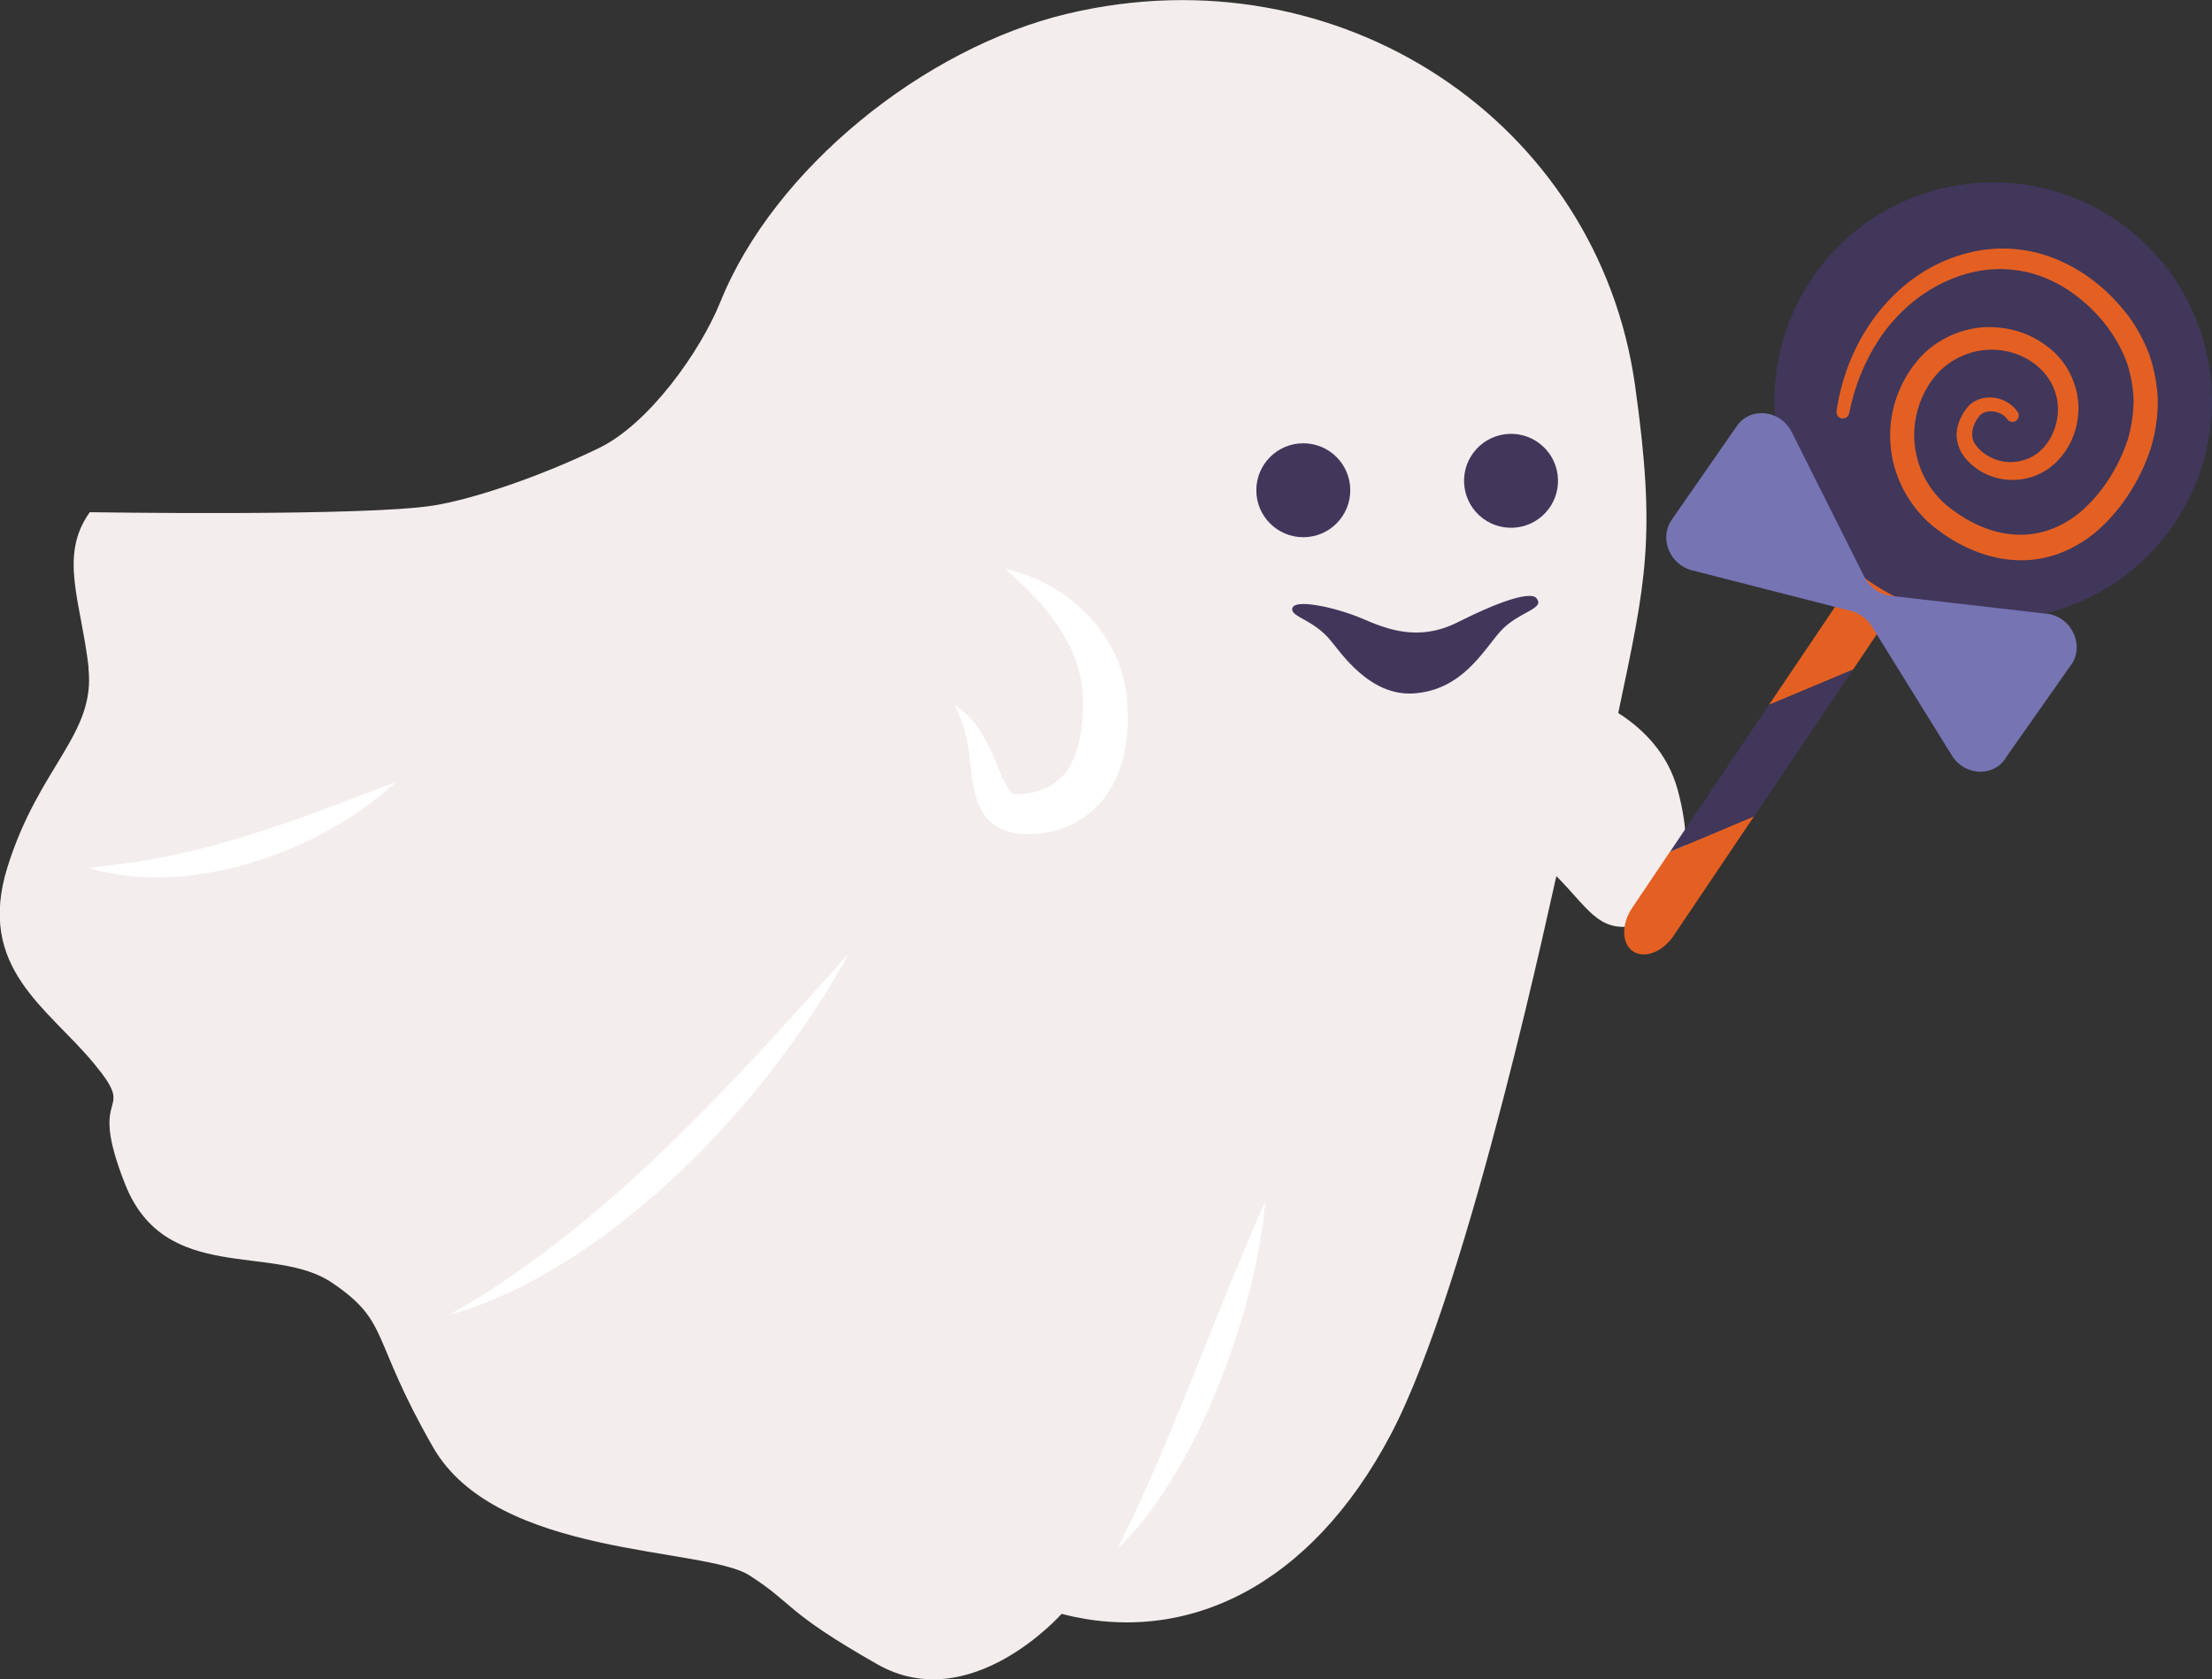 <?xml version="1.0" encoding="UTF-8"?>
<svg id="_レイヤー_1" data-name="レイヤー 1" xmlns="http://www.w3.org/2000/svg" viewBox="0 0 159.15 120.84">
  <rect x="0" y="0" width="159.15" height="120.84" fill="#333333" stroke="none"/>
  <defs>
    <style>
      .cls-1 {
        fill: #7774b4;
      }

      .cls-2 {
        fill: #f3eeed;
      }

      .cls-3 {
        fill: #fff;
      }

      .cls-4 {
        fill: #e46022;
      }

      .cls-5 {
        fill: #40375b;
      }
    </style>
  </defs>
  <g>
    <path class="cls-2" d="M6.38,48.07c-.55-4.78-2.17-8.08.08-11.21,0,0,19.89.32,24.78-.49,2.87-.47,7.67-2.09,11.88-4.14,3.55-1.73,7.25-6.88,8.72-10.53,3.85-9.54,14.64-18.27,24.99-20.72,19.54-4.63,38.15,7.77,40.81,26.76,1.54,10.95.78,14.11-1.21,23.57,1.77,1.13,3.57,2.89,4.28,5.54,1.6,5.93-.25,9.27-3.15,9.78-2.57.45-3.31-1.3-5.58-3.58-.08.12-6.14,29.21-11.91,40.17-5.77,10.96-14.74,15.24-23.69,12.92,0,0-6.57,7.44-13.27,3.62-6.7-3.81-5.94-4.31-9.19-6.39-3.25-2.08-18.19-1.25-22.76-9.22-4.57-7.97-3.06-8.98-7.27-11.84-4.21-2.86-12,.17-14.88-7.07-2.88-7.24,1.05-4.72-2.27-8.73-3.32-4.01-8.47-6.85-6.2-14.12,2.27-7.27,6.36-9.54,5.82-14.32Z"/>
    <path class="cls-3" d="M91.03,86.44c-.4,4.58-1.7,9.04-3.37,13.31-1.46,3.59-3.29,7.09-5.76,10.1-.48.53-.98,1.08-1.48,1.58,3.99-8.03,6.98-16.8,10.62-24.99h0Z"/>
    <path class="cls-3" d="M61.06,68.63c-5.42,9.98-15.64,21.04-26.36,25.21-.77.3-1.56.55-2.35.77.88-.52,1.77-1.03,2.63-1.57,10.1-6.5,18.11-15.53,26.08-24.41h0Z"/>
    <path class="cls-3" d="M28.47,56.28c-5.35,5.02-14.93,8.38-22.12,6.17.99-.12,1.95-.21,2.91-.35,6.69-.94,12.92-3.4,19.21-5.82h0Z"/>
    <g>
      <circle class="cls-5" cx="93.77" cy="35.28" r="3.38"/>
      <circle class="cls-5" cx="108.72" cy="34.6" r="3.38" transform="translate(9.51 90.95) rotate(-47.25)"/>
      <path class="cls-5" d="M110.55,43.07s-.23-1.02-5.65,1.7c-2.85,1.44-5.13.5-6.93-.27-1.8-.77-5.05-1.52-5-.63.03.54,1.5.75,2.69,2.13.75.87,2.85,4.13,6.07,3.9,3.44-.25,4.92-2.98,6.19-4.43,1.26-1.45,3.29-1.63,2.63-2.41Z"/>
    </g>
    <path class="cls-3" d="M72.33,40.94c4.31.91,8.21,4.52,8.71,9.04.28,2.33.05,5.09-1.4,7.18-1.13,1.71-3.2,2.78-5.21,2.85-1.32.08-2.71-.14-3.56-1.3-.86-1.17-.92-2.74-1.09-4.05-.15-1.38-.42-2.72-1.14-3.93,1.32.75,2.14,2.13,2.74,3.48.4.87.7,1.89,1.24,2.64.32.45.66.29,1.11.27,1.42-.14,2.7-.88,3.34-2.15.71-1.39.87-3.03.85-4.71-.1-3.82-2.76-6.87-5.58-9.3h0Z"/>
  </g>
  <g>
    <g>
      <path class="cls-4" d="M117.44,65.32c-.8,1.18-.77,2.59.05,3.14.82.56,2.14.05,2.93-1.13l5.79-8.6-6.05,2.55-2.72,4.04Z"/>
      <polygon class="cls-4" points="127.27 50.73 133.32 48.19 140.43 37.64 134.38 40.18 127.27 50.73"/>
      <polygon class="cls-5" points="120.16 61.29 126.22 58.74 133.32 48.19 127.27 50.73 120.16 61.29"/>
      <path d="M144.72,28.27l-3.23,1.36-7.11,10.55,6.05-2.55,4.63-6.87c.13-.18.51-.76.96-1.62l-1.3-.88Z"/>
    </g>
    <circle class="cls-5" cx="143.41" cy="28.87" r="15.74" transform="translate(35.34 127.46) rotate(-53.76)"/>
    <path class="cls-1" d="M147.26,44.17l-11.21-1.29c-.8-.09-1.52-.6-1.9-1.34l-5.24-10.45c-.8-1.6-2.97-1.84-3.94-.44l-4.69,6.75c-.92,1.32-.16,3.23,1.45,3.64l11.46,2.93c.58.15,1.09.52,1.43,1.02l5.86,9.45c.98,1.47,3.1,1.46,3.91-.02l4.75-6.76c.79-1.44-.21-3.31-1.88-3.5Z"/>
    <g>
      <path class="cls-4" d="M154.36,31.98c.29-1.01.43-2.05.44-3.11-.03-1.05-.22-2.1-.55-3.09-.37-.98-.85-1.92-1.47-2.76-.64-.82-1.34-1.6-2.16-2.23-1.6-1.31-3.58-2.22-5.66-2.4-2.08-.21-4.17.34-5.96,1.35-3.61,2.06-5.83,5.94-6.4,9.91.4-1.98,1.15-3.88,2.26-5.54,1.11-1.66,2.61-3.06,4.35-3.98,1.74-.93,3.74-1.41,5.69-1.17,1.95.21,3.77,1.09,5.26,2.36,1.51,1.26,2.68,2.89,3.33,4.71.3.92.46,1.88.48,2.84-.01.97-.15,1.93-.43,2.86-.59,1.84-1.63,3.58-3,4.94-1.35,1.37-3.18,2.26-5.08,2.26-1.9.03-3.76-.76-5.31-1.92-1.54-1.13-2.58-2.89-2.82-4.79-.26-1.89.29-3.88,1.48-5.37,1.17-1.48,3.11-2.32,5.01-2.13,1.88.16,3.74,1.34,4.41,3.13.71,1.77.13,4-1.41,5.15-.77.56-1.77.81-2.72.66-.94-.14-1.88-.67-2.4-1.48-.54-.83-.2-1.95.45-2.66.73-.66,2.03-.45,2.63.37-.56-.84-1.87-1.16-2.72-.47-.37.38-.63.83-.76,1.34-.14.51-.06,1.08.2,1.54.55.91,1.52,1.49,2.55,1.69,1.04.2,2.15-.03,3.04-.63,1.76-1.25,2.44-3.7,1.69-5.71-.35-1.01-1.04-1.9-1.92-2.5-.86-.62-1.89-1.02-2.95-1.13-2.12-.27-4.36.64-5.7,2.33-1.34,1.65-1.96,3.86-1.69,5.97.26,2.11,1.41,4.11,3.12,5.38,1.65,1.26,3.69,2.16,5.85,2.14,2.17,0,4.23-1.05,5.68-2.55,1.48-1.5,2.55-3.33,3.18-5.33Z"/>
      <path class="cls-4" d="M144.64,17.9c.12,0,.24.02.37.03,2.05.17,4.15,1.06,5.9,2.5.74.58,1.47,1.34,2.23,2.31.62.85,1.14,1.81,1.54,2.88,0,0,0,.01,0,.02.34,1.04.54,2.13.57,3.22,0,0,0,.01,0,.02,0,1.11-.16,2.2-.46,3.23,0,0,0,0,0,.01-.66,2.09-1.8,4-3.29,5.51-1.66,1.7-3.85,2.69-6.01,2.69-2.61.02-4.78-1.2-6.13-2.23-1.79-1.34-3.03-3.47-3.3-5.69-.29-2.25.36-4.55,1.79-6.32,1.43-1.81,3.83-2.79,6.11-2.49,1.13.12,2.23.54,3.16,1.21.96.66,1.71,1.63,2.09,2.72.83,2.25.06,4.87-1.86,6.23-.99.68-2.22.93-3.39.71-1.22-.24-2.26-.93-2.85-1.91-.33-.59-.42-1.28-.25-1.9.16-.59.46-1.11.88-1.54.01-.01.03-.02.04-.03.48-.39,1.1-.55,1.75-.45.67.1,1.28.49,1.64,1.02.14.21.08.49-.12.63-.2.14-.49.09-.63-.11-.22-.31-.6-.52-1.02-.56-.35-.04-.69.05-.92.25-.51.56-.8,1.45-.39,2.08.43.66,1.22,1.14,2.08,1.28.83.13,1.72-.09,2.38-.57,1.34-1,1.89-3.03,1.25-4.61-.57-1.55-2.19-2.69-4.02-2.85-1.72-.18-3.53.59-4.61,1.95-1.11,1.39-1.63,3.27-1.39,5.03.23,1.78,1.19,3.42,2.64,4.48,1.14.86,2.93,1.87,5.03,1.83,1.69,0,3.42-.77,4.76-2.12,1.29-1.28,2.31-2.97,2.89-4.76.25-.86.39-1.78.41-2.72-.02-.92-.18-1.83-.46-2.71-.61-1.7-1.71-3.26-3.19-4.5-1.51-1.29-3.24-2.07-5.02-2.25-1.75-.21-3.67.18-5.42,1.12-1.64.87-3.09,2.19-4.19,3.83-1.04,1.55-1.78,3.36-2.19,5.38-.05.24-.28.4-.53.36-.24-.04-.41-.27-.37-.52.63-4.41,3.11-8.24,6.62-10.25,1.85-1.05,3.92-1.55,5.86-1.44Z"/>
    </g>
  </g>
</svg>
